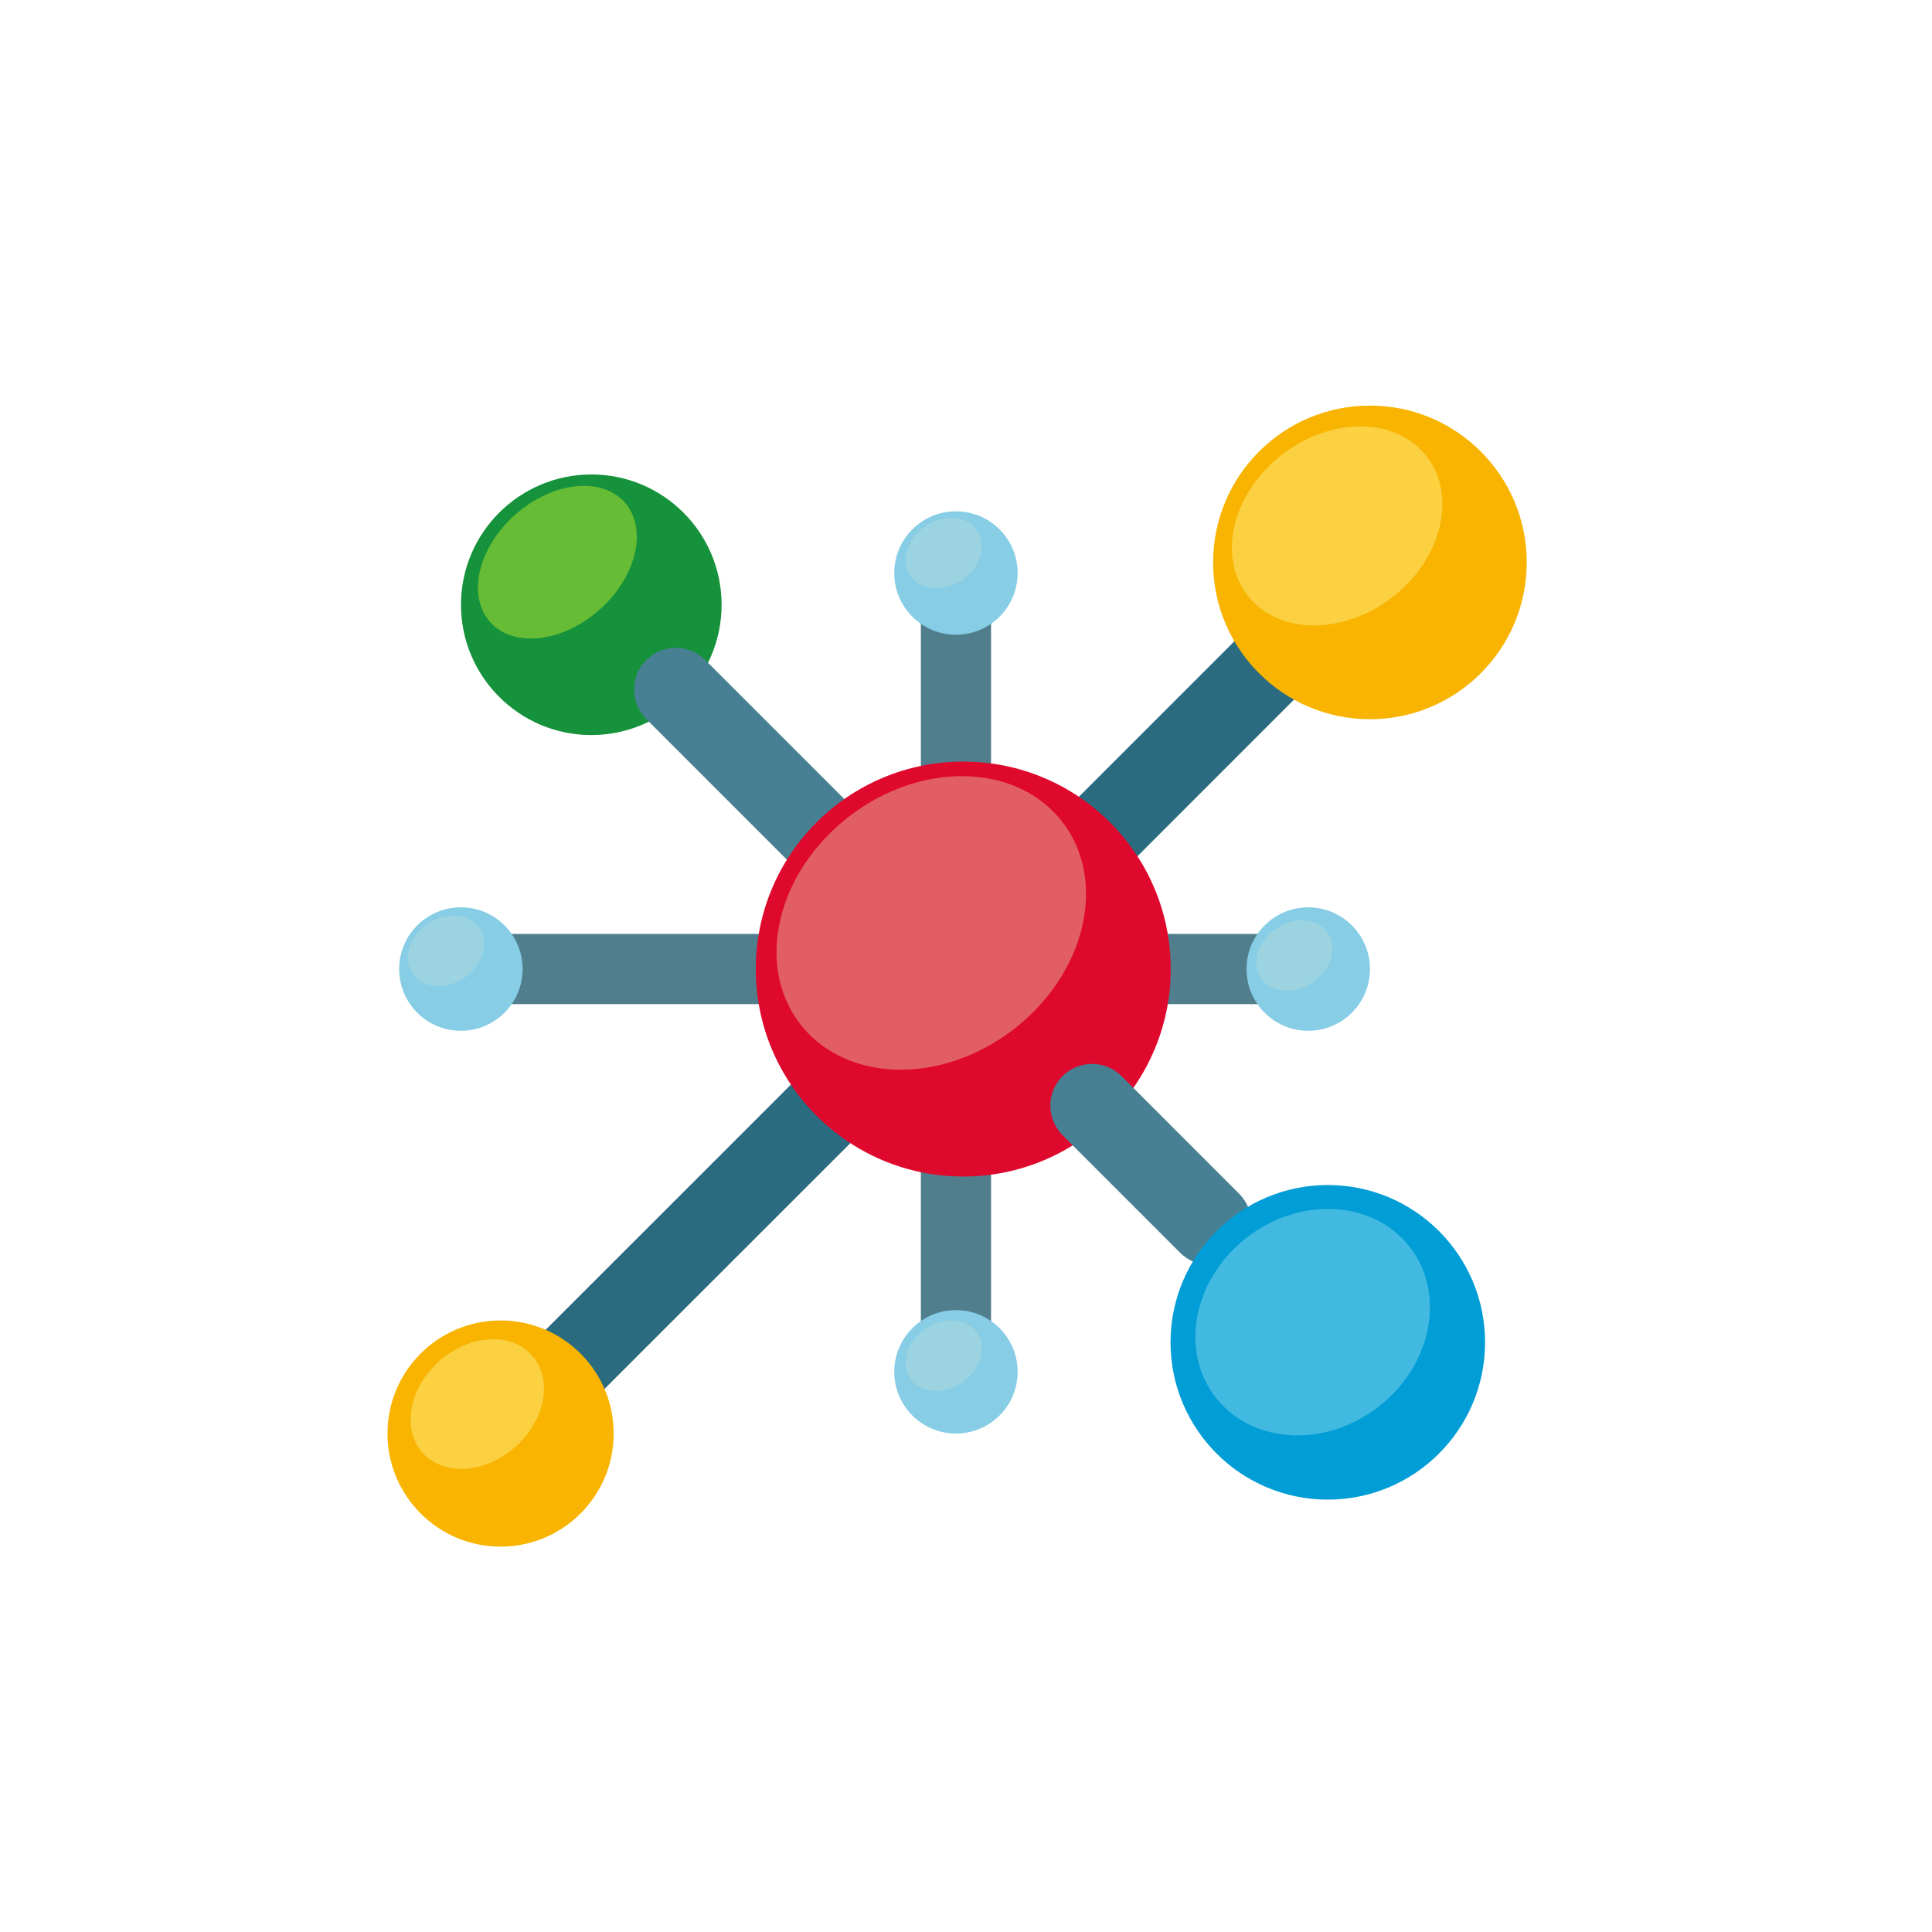 <svg width="30" height="30" viewBox="0 0 30 30" fill="none" xmlns="http://www.w3.org/2000/svg">
<path d="M14.844 8.898V21.302" stroke="#517E8D" stroke-width="1.09" stroke-miterlimit="10"/>
<path d="M7.156 15.047H20.314" stroke="#517E8D" stroke-width="1.09" stroke-miterlimit="10"/>
<path d="M12.513 16.61L8.192 20.93L9.108 21.846L13.429 17.526L12.513 16.61Z" fill="#2A6B80"/>
<path d="M19.546 9.579L16.377 12.748L17.293 13.665L20.462 10.495L19.546 9.579Z" fill="#2A6B80"/>
<path d="M9.181 7.367C10.3 7.367 11.205 8.274 11.205 9.391C11.205 10.507 10.298 11.414 9.181 11.414C8.065 11.414 7.158 10.507 7.158 9.391C7.158 8.274 8.065 7.37 9.181 7.367Z" fill="#15923B"/>
<path d="M9.31 9.467C9.887 8.954 10.062 8.209 9.7 7.801C9.339 7.394 8.578 7.48 8 7.992C7.423 8.505 7.248 9.25 7.61 9.658C7.971 10.065 8.733 9.98 9.31 9.467Z" fill="#66BC34"/>
<path d="M10.952 10.249L13.266 12.563C13.52 12.817 13.52 13.226 13.266 13.48C13.013 13.733 12.603 13.733 12.35 13.48L10.036 11.166C9.782 10.912 9.782 10.503 10.036 10.249C10.289 9.996 10.698 9.996 10.952 10.249Z" fill="#468092"/>
<path d="M7.157 16.006C7.686 16.006 8.115 15.577 8.115 15.048C8.115 14.518 7.686 14.089 7.157 14.089C6.627 14.089 6.198 14.518 6.198 15.048C6.198 15.577 6.627 16.006 7.157 16.006Z" fill="#86CDE5"/>
<path d="M20.314 16.006C20.843 16.006 21.273 15.577 21.273 15.047C21.273 14.518 20.843 14.089 20.314 14.089C19.785 14.089 19.356 14.518 19.356 15.047C19.356 15.577 19.785 16.006 20.314 16.006Z" fill="#86CDE5"/>
<path d="M14.844 9.856C15.373 9.856 15.802 9.427 15.802 8.898C15.802 8.369 15.373 7.94 14.844 7.94C14.315 7.94 13.886 8.369 13.886 8.898C13.886 9.427 14.315 9.856 14.844 9.856Z" fill="#86CDE5"/>
<path d="M14.94 9.008C15.226 8.812 15.331 8.466 15.173 8.235C15.015 8.004 14.655 7.974 14.369 8.17C14.082 8.365 13.978 8.711 14.135 8.942C14.293 9.174 14.653 9.203 14.94 9.008Z" fill="#9BD3E1"/>
<path d="M7.211 15.183C7.497 14.987 7.602 14.641 7.444 14.41C7.286 14.179 6.926 14.149 6.639 14.345C6.353 14.54 6.248 14.886 6.406 15.117C6.564 15.349 6.924 15.378 7.211 15.183Z" fill="#9BD3E1"/>
<path d="M14.844 22.26C15.373 22.26 15.802 21.831 15.802 21.302C15.802 20.773 15.373 20.343 14.844 20.343C14.315 20.343 13.886 20.773 13.886 21.302C13.886 21.831 14.315 22.26 14.844 22.26Z" fill="#86CDE5"/>
<path d="M21.272 6.298C22.617 6.298 23.707 7.388 23.707 8.733C23.707 10.077 22.617 11.168 21.272 11.168C19.928 11.168 18.837 10.077 18.837 8.733C18.837 7.388 19.928 6.298 21.272 6.298Z" fill="#F8B400"/>
<path d="M21.622 9.273C22.39 8.677 22.628 7.698 22.154 7.087C21.68 6.476 20.673 6.464 19.905 7.061C19.137 7.657 18.898 8.635 19.372 9.246C19.846 9.857 20.853 9.869 21.622 9.273Z" fill="#FBD041"/>
<path d="M7.773 20.504C8.743 20.504 9.529 21.29 9.529 22.26C9.529 23.23 8.743 24.016 7.773 24.016C6.803 24.016 6.017 23.227 6.017 22.26C6.017 21.29 6.803 20.504 7.773 20.504Z" fill="#F8B400"/>
<path d="M8.002 22.468C8.472 22.051 8.588 21.415 8.261 21.047C7.935 20.679 7.289 20.719 6.82 21.136C6.35 21.553 6.234 22.189 6.56 22.557C6.887 22.925 7.533 22.885 8.002 22.468Z" fill="#FBD041"/>
<path d="M14.958 11.826C16.737 11.826 18.179 13.268 18.179 15.047C18.179 16.827 16.737 18.269 14.958 18.269C13.178 18.269 11.736 16.827 11.736 15.047C11.736 13.268 13.178 11.826 14.958 11.826Z" fill="#DE092D"/>
<path d="M15.733 15.988C16.859 15.123 17.202 13.681 16.499 12.766C15.797 11.851 14.315 11.81 13.189 12.675C12.063 13.539 11.72 14.982 12.422 15.897C13.125 16.811 14.607 16.852 15.733 15.988Z" fill="#E25E67"/>
<path d="M20.505 22.437C21.473 22.437 22.258 21.652 22.258 20.683C22.258 19.715 21.473 18.929 20.505 18.929C19.536 18.929 18.751 19.715 18.751 20.683C18.751 21.652 19.536 22.437 20.505 22.437Z" fill="#86CDE5"/>
<path d="M17.416 16.71L19.241 18.536C19.495 18.79 19.495 19.199 19.241 19.453C18.988 19.706 18.579 19.706 18.325 19.453L16.499 17.627C16.246 17.373 16.246 16.964 16.499 16.71C16.753 16.457 17.162 16.457 17.416 16.71Z" fill="#468092"/>
<path d="M20.618 23.286C21.967 23.286 23.06 22.192 23.06 20.844C23.06 19.495 21.967 18.401 20.618 18.401C19.269 18.401 18.176 19.495 18.176 20.844C18.176 22.192 19.269 23.286 20.618 23.286Z" fill="#009DD6"/>
<path d="M21.397 21.851C22.233 21.209 22.456 20.098 21.896 19.369C21.335 18.639 20.204 18.568 19.369 19.209C18.533 19.851 18.31 20.962 18.87 21.692C19.43 22.421 20.562 22.492 21.397 21.851Z" fill="#41B9E1"/>
<path d="M14.941 21.47C15.227 21.275 15.332 20.929 15.174 20.697C15.016 20.466 14.656 20.437 14.37 20.632C14.083 20.828 13.979 21.173 14.136 21.405C14.294 21.636 14.654 21.665 14.941 21.47Z" fill="#9BD3E1"/>
<path d="M20.385 15.256C20.672 15.06 20.776 14.714 20.618 14.483C20.461 14.252 20.1 14.222 19.814 14.418C19.527 14.613 19.423 14.959 19.581 15.191C19.738 15.422 20.098 15.451 20.385 15.256Z" fill="#9BD3E1"/>
</svg>

